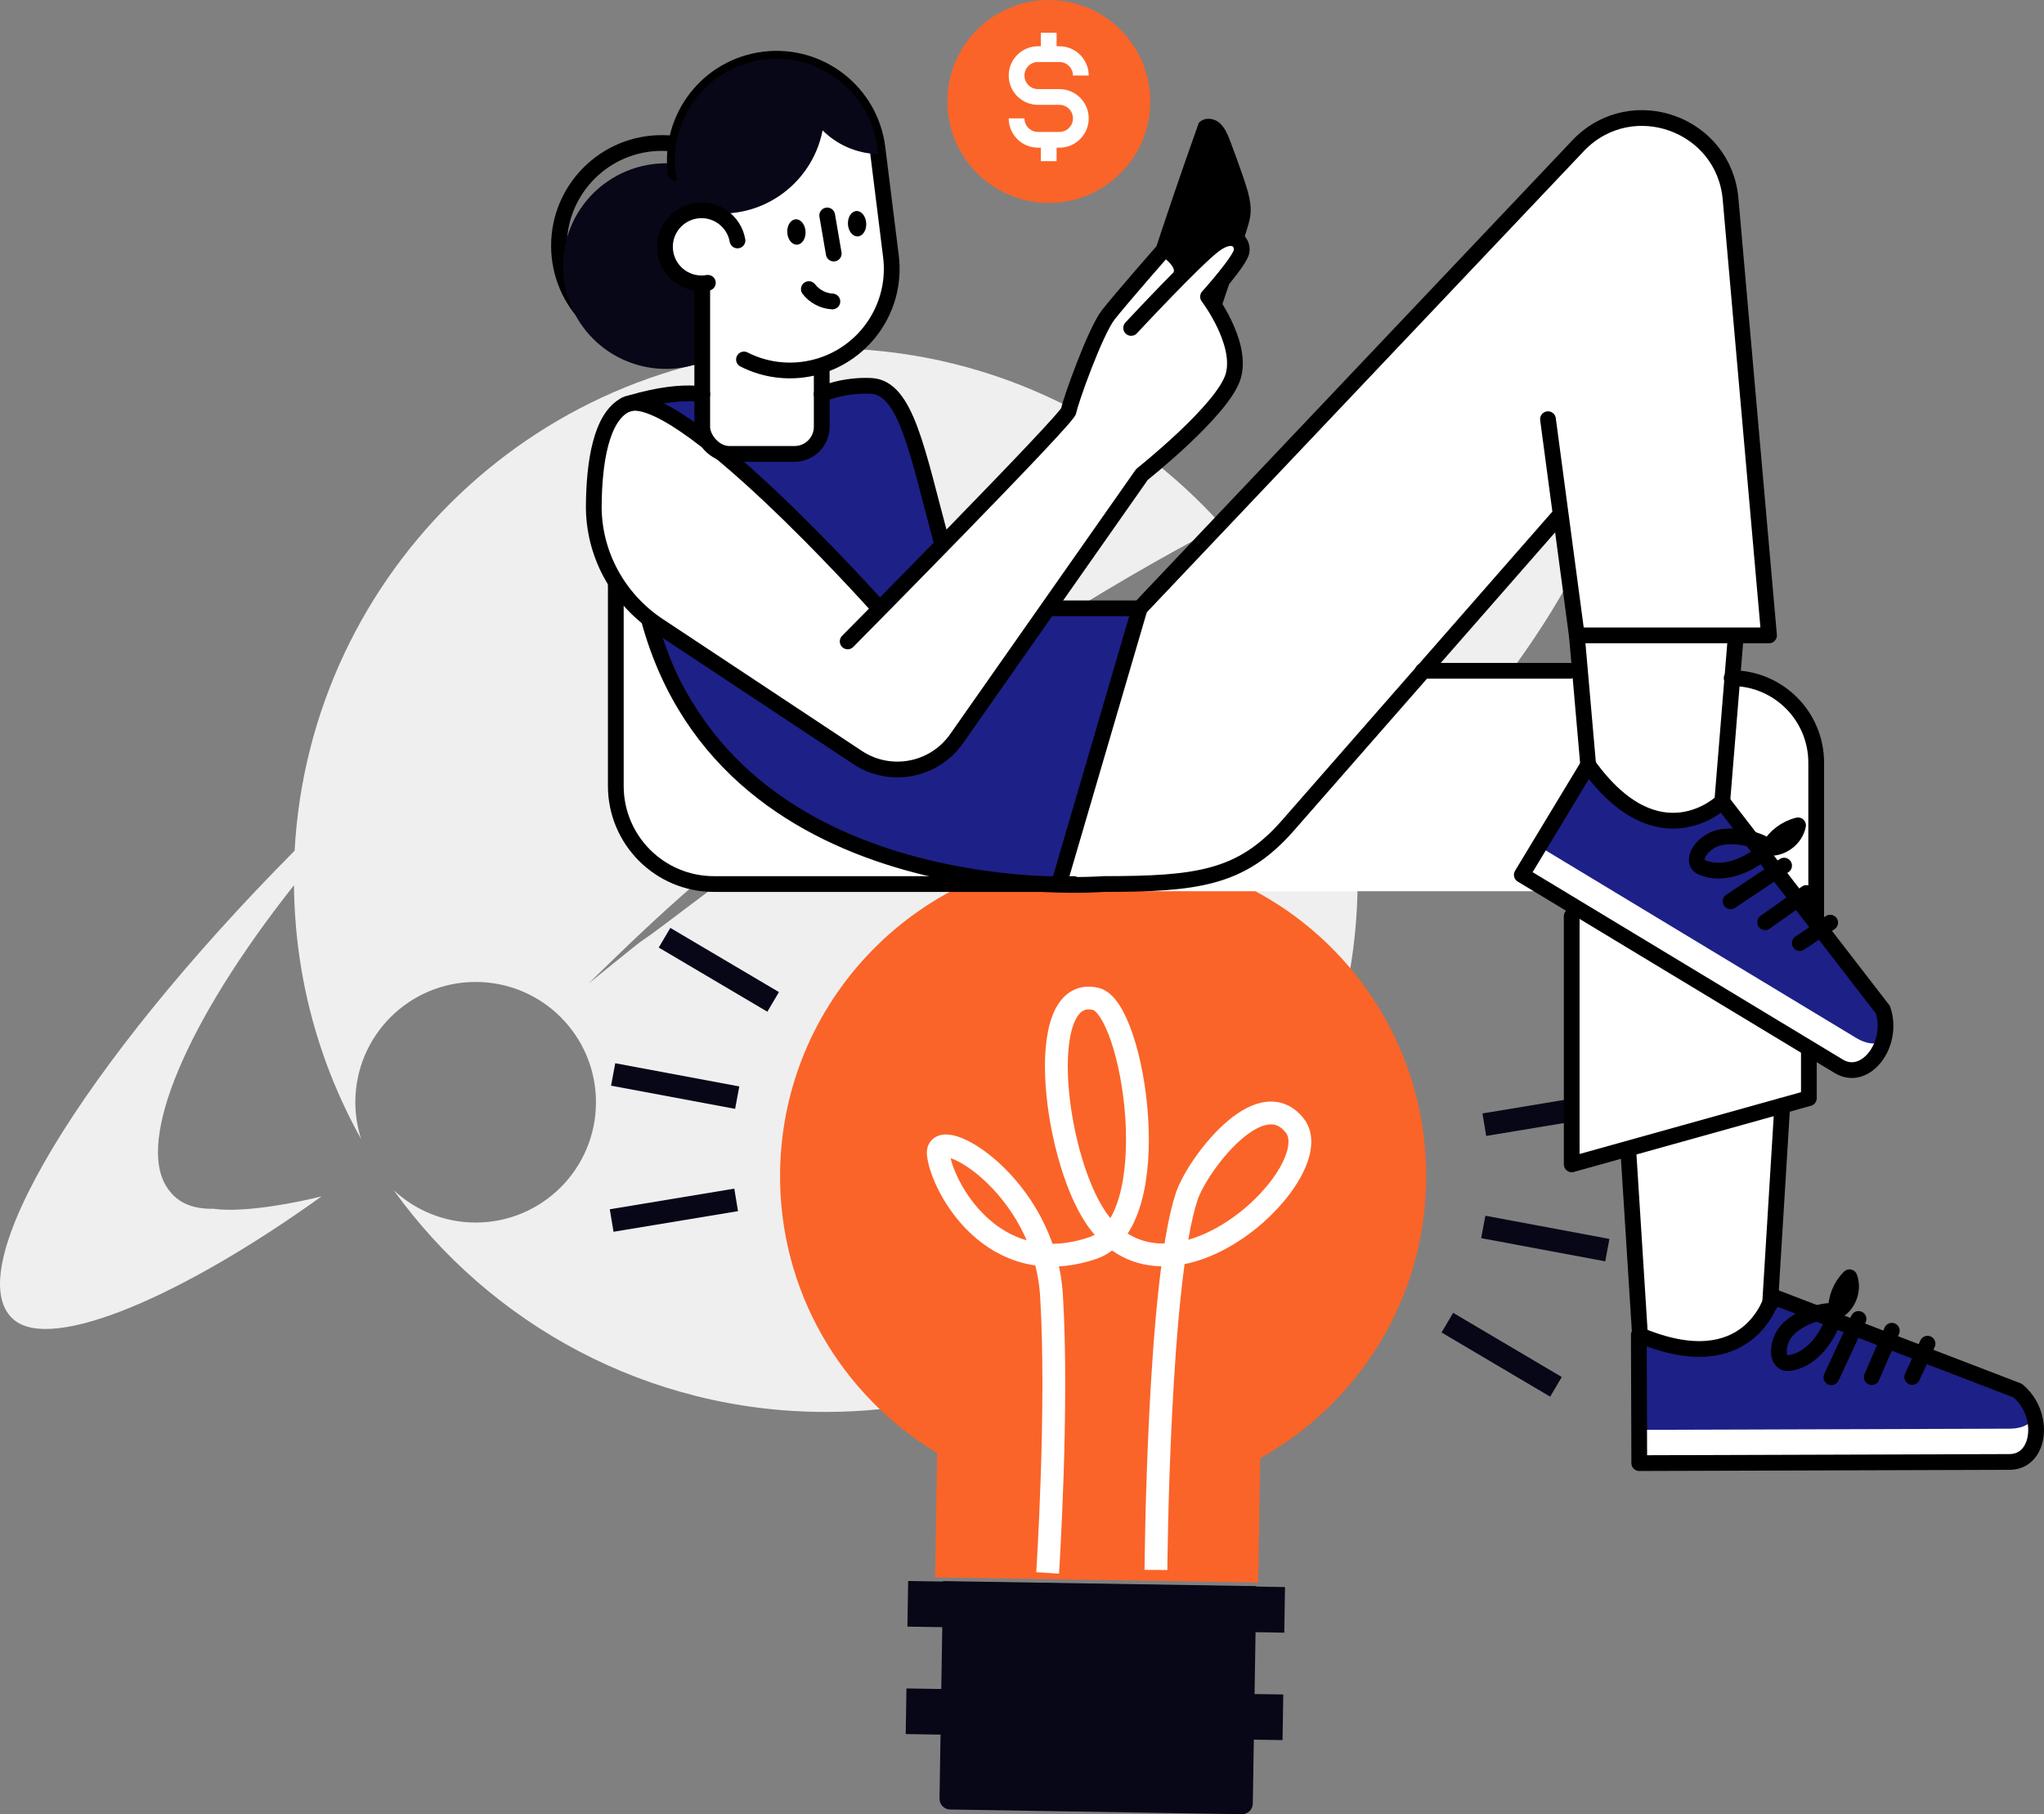 <?xml version="1.0" encoding="UTF-8"?><svg id="_レイヤー_2" xmlns="http://www.w3.org/2000/svg" width="541.07" height="480.32" viewBox="0 0 541.07 480.32"><rect x="0" y="0" width="541.07" height="480.32" fill="#808080" stroke="none"/><defs><style>.cls-1{fill:#fa6428;}.cls-2,.cls-3{fill:#fff;}.cls-4{fill:#efefef;}.cls-5{fill:#080717;}.cls-6{fill:#1d2087;}.cls-3,.cls-7{stroke:#000;stroke-linecap:round;stroke-linejoin:round;}.cls-3,.cls-7,.cls-8{stroke-width:4.17px;}.cls-9{stroke-width:12.08px;}.cls-9,.cls-7,.cls-8,.cls-10,.cls-11{fill:none;}.cls-9,.cls-10{stroke:#080717;}.cls-8{stroke-miterlimit:10;}.cls-8,.cls-11{stroke:#fff;}.cls-10,.cls-11{stroke-width:6.04px;}</style></defs><g id="_レイヤー_2-2"><g><g><path class="cls-4" d="m160.53,256.56l-4.73,3.81c22.21-21.7,31.8-30.22,60.82-52.28,37.67-28.64,74.69-52.23,106.86-68.97-25.78-28.79-63.22-46.92-104.91-46.92-75.15,0-136.54,58.88-140.58,133.02C21.49,282.17-11.48,336.71,3.69,349.42c10.28,8.6,44.96-6.47,81.45-32.69-5.38,1.39-20.26,4.48-28.54,3.3-7.47.13-10.66-2.93-12.52-5.87-7.84-12.29,5.03-43.51,33.74-79.79.23,24.38,6.65,47.27,17.77,67.18-.98-3.07-1.53-6.33-1.53-9.73,0-17.59,14.26-31.85,31.85-31.85s31.85,14.26,31.85,31.85-14.26,31.85-31.85,31.85c-8.4,0-16.02-3.28-21.71-8.59,25.56,35.55,67.25,58.73,114.37,58.73,77.77,0,140.81-63.04,140.81-140.81,0-25.97-7.06-50.28-19.33-71.17-35.33,3.18-95.92,31.07-158.86,78.93-17.4,13.24-5.02,3.15-20.67,15.8Z"/><path class="cls-4" d="m421.77,117.76c-10.59-13.95-48.62-4.5-98.29,21.35,6.25,6.98,11.8,14.59,16.57,22.72,10.88-.98,19.4.36,24.8,4.22,4.05,2.9,8.1,7.53,6.95,17.4.66,11.11-5.8,30.35-8.55,37.26,43.17-44.45,69.78-88.13,58.51-102.95Z"/></g><g><g><g><path class="cls-5" d="m251.97,419.28h77.25c1.57,0,2.85,1.28,2.85,2.85v57.58h-82.94v-57.58c0-1.57,1.28-2.85,2.85-2.85Z" transform="translate(573.95 903.58) rotate(-179.08)"/><path class="cls-1" d="m206.5,310.03c.76-47.22,39.65-84.89,86.88-84.14,47.22.76,84.89,39.65,84.14,86.88-.51,31.63-18.17,58.91-43.94,73.29l-.53,32.91-85.51-1.37.53-32.91c-25.3-15.2-42.07-43.03-41.57-74.66Z"/><line class="cls-9" x1="339.6" y1="454.65" x2="239.85" y2="453.05"/><line class="cls-9" x1="340.06" y1="426.21" x2="240.3" y2="424.61"/><path class="cls-11" d="m305.99,415.64s.57-76.16,8.15-98.9c2.7-8.11,19.33-30.49,28.6-18.74,9.27,11.75-31.29,51.13-51.44,26.03-12.1-15.07-18.17-63.58-1.22-59.57,10.11,2.39,19.03,59.3-.87,65.98-26.57,8.92-39.95-16.51-40.83-24.88-.88-8.36,28.12,7.85,29.96,37.38,1.84,29.53-1.02,73.49-1.02,73.49"/></g><g><line class="cls-10" x1="195.15" y1="290.6" x2="162.31" y2="284.46"/><line class="cls-10" x1="194.87" y1="317.67" x2="161.91" y2="323.13"/><line class="cls-10" x1="204.66" y1="265.25" x2="175.91" y2="248.26"/></g><g><line class="cls-10" x1="392.64" y1="324.83" x2="425.48" y2="330.97"/><line class="cls-10" x1="392.92" y1="297.76" x2="425.87" y2="292.29"/><line class="cls-10" x1="383.13" y1="350.17" x2="411.88" y2="367.16"/></g></g><g><path class="cls-2" d="m430.54,304.2l3.12,45.39s-.69,7.62,12.13,7.28c12.82-.35,21.48-3.12,23.91-16.98,2.43-13.86,2.43-46.78,2.43-46.78l-41.58,11.09Z"/><path class="cls-2" d="m376.14,177.73l82.81,1.39s20.79,4.85,22.18,21.14c1.39,16.28-2.43,90.09-2.43,90.09l-63.41,19.06.35-73.46h-112.26s24.95-3.12,29.11-9.01c4.16-5.89,43.66-49.2,43.66-49.2Z"/><path class="cls-2" d="m418.42,168.03l2.43,32.22s5.54,16.28,16.98,16.63c11.43.35,17.67-3.81,18.36-7.62.69-3.81,3.12-42.27,3.12-42.27l-40.89,1.04Z"/><path class="cls-2" d="m418.32,167.17l-7.51-56.33c-.08-.57-.61-.97-1.17-.9-.57.08-.97.6-.9,1.17l3.34,25.05c-.26.02-.52.14-.7.35l-71.69,81.87c-11.91,13.23-23.61,14.61-47.56,14.61-.19.01-4.13.29-10.47.16l20.97-71.58,116.17-122.62c6.21-6.28,15.23-8.32,23.54-5.33,8.31,3,13.95,10.32,14.73,19.12l10.08,114.41h-48.83Z"/><path class="cls-2" d="m164.78,142.97l-1.77,65.11s-2.47,22.83,25.98,25.98c28.45,3.16,87.13.85,87.13.85,0,0-93.78-20.33-111.34-91.94Z"/><path class="cls-6" d="m173.96,165.19l53.03,35.35s5.85,5.04,13.15,2.85c7.3-2.19,11.3-5.15,13.07-7.81,1.77-2.66,25.38-34.53,25.38-34.53l22.62.49-20.92,71.53s-81.26,9-106.33-67.88Z"/><path class="cls-6" d="m249.63,144.02l-10.71-34.06s-5.84-12.17-20.8-4.01c-4.9,2.67-5.84,12.04-5.84,12.04l-19.71-15.69-22.26,2.92,62.58,54.41,16.74-15.61Z"/><path d="m312.24,110.58c-1.48.4-2.4.53-4.15-1.85-1.37-1.86-2.66-3.8-3.88-5.76-2.23-3.57-4.14-7.38-4.98-11.52-.24-.68-.38-1.4-.38-2.15,0-1.34.39-2.63.79-3.89.49-1.58.99-3.16,1.49-4.73,1-3.17,2.02-6.33,3.04-9.5,4.13-12.74,8.45-25.41,12.94-38.02.03-.09.07-.16.11-.21,0-.21.08-.42.27-.59,1.03-.98,2.54-1.11,3.84-.67,1.44.48,2.43,1.68,3.14,2.98.81,1.49,1.34,3.15,1.94,4.73.62,1.65,1.22,3.29,1.8,4.96.96,2.77,2.04,5.59,2.59,8.48.26,1.39.36,2.83.18,4.23-.19,1.43-.65,2.82-1.07,4.2-4.02,13.18-9.65,27.86-13.08,41.23-.88,3.42-2.97,7.65-4.59,8.08Z"/><path class="cls-7" d="m163.01,154.24v53.83c0,14.35,11.63,25.98,25.98,25.98h95.18"/><path class="cls-2" d="m329.78,66.6c.21-1.71-.54-3.34-1.92-4.14-1.08-.62-3.42-1.26-7.14,1.53-1.54,1.16-4.11,3.57-6.96,6.39-.85-2.91-4.36-5.18-4.84-5.48-.46-.29-1.05-.2-1.41.21-.47.53-11.51,13.11-14.98,17.53-3.56,4.53-10.12,22.75-10.69,25.81-1.58,2.69-27.42,29.31-48.94,51.18-.02-.03-.03-.06-.05-.09-5.53-6.18-54.36-60.18-67.77-53.35-13.58,6.96-7.41,39.78-4.97,44.16,1.35,2.43,2.92,5.35,4.87,7.79l61.43,43.32c3.47,2.3,7.36,3.4,11.21,3.4,6.35,0,12.57-3.02,16.52-8.65l48.99-69.84c1.95-1.56,21.88-17.66,24.41-26.53,2.33-8.13-4.33-18.39-6.32-21.22,2.26-2.55,8.27-9.54,8.58-12.02Z"/><path class="cls-7" d="m171.77,163.97c21.17,78.1,120.44,70.07,120.44,70.07,24.67,0,36.16-1.53,48.24-14.95l71.71-81.89"/><path class="cls-7" d="m409.77,110.98l7.63,57.24h50.88l-10.18-115.55c-1.75-19.9-26-28.64-40.04-14.43l-116.36,122.81h-23.11"/><g><path class="cls-2" d="m420.41,202.53l-17.57,29.08,83.92,50.7c7.05,4.26,14.76-5.87,11.65-15.01l-42.51-55.08s-16.76,16.33-35.49-9.68Z"/><path class="cls-6" d="m419.95,203.3l-12.55,20.77,83.92,50.7c7.05,4.26,11.96-1.23,7.93-8.85l-42.51-52.46s-16.2,12.78-36.79-10.16Z"/><path class="cls-7" d="m420.41,202.53l-17.57,29.08,83.92,50.7c7.05,4.26,14.76-5.87,11.65-15.01l-42.51-55.08s-16.76,16.33-35.49-9.68Z"/><line class="cls-7" x1="458.11" y1="238.62" x2="472.27" y2="229.17"/><line class="cls-7" x1="467.26" y1="244.15" x2="478.18" y2="236.42"/><line class="cls-7" x1="476.42" y1="249.68" x2="484.47" y2="244.26"/><path class="cls-7" d="m468.32,224.14c-.07-.12-.28.05-.21.18.06.13.23.15.37.16,3.47.12,6.83-2.56,7.48-5.97-3.21.78-6.07,2.92-7.71,5.8-3.11-2.42-9.21-3.44-13.05-2.57-2.13.48-4.06,1.8-5.27,3.61-.77,1.14-1.19,2.83-.19,3.77.27.26.62.42.96.57,5.74,2.45,13.35-1,17.62-5.54Z"/></g><g><path class="cls-2" d="m433.82,353.39l.11,33.97,98.04-.31c8.23-.03,9.56-12.69,2.15-18.88l-64.95-24.96s-5.83,22.67-35.35,10.18Z"/><path class="cls-6" d="m433.83,354.29l.08,24.26,98.04-.31c8.23-.03,9.57-7.27,2.17-11.68l-63.58-22.72s-7.2,19.34-36.71,10.44Z"/><path class="cls-7" d="m433.82,353.39l.11,33.97,98.04-.31c8.23-.03,9.56-12.69,2.15-18.88l-64.95-24.96s-5.83,22.67-35.35,10.18Z"/><line class="cls-7" x1="484.79" y1="364.63" x2="491.97" y2="349.19"/><line class="cls-7" x1="495.48" y1="364.59" x2="500.79" y2="352.31"/><line class="cls-7" x1="506.18" y1="364.56" x2="510.24" y2="355.74"/><path class="cls-7" d="m485.98,346.94c-.12-.07-.21.19-.09.26.12.07.28,0,.4-.06,3.03-1.7,4.5-5.73,3.29-8.99-2.34,2.33-3.67,5.65-3.57,8.96-3.91-.46-9.65,1.85-12.49,4.59-1.57,1.51-2.53,3.64-2.63,5.82-.06,1.37.46,3.03,1.8,3.32.37.08.75.04,1.12-.01,6.17-.89,10.88-7.79,12.17-13.89Z"/></g><line class="cls-7" x1="420.41" y1="202.53" x2="417.41" y2="168.22"/><line class="cls-7" x1="455.9" y1="212.21" x2="459.36" y2="169.81"/><line class="cls-7" x1="434.04" y1="352.12" x2="431.03" y2="304.55"/><line class="cls-7" x1="468.56" y1="345.26" x2="471.78" y2="292.76"/><polyline class="cls-7" points="416.05 242.57 416.05 308.26 478.83 290.74 478.83 278.09"/><path class="cls-7" d="m480.77,242.8v-40.88c0-12.36-10.02-22.38-22.38-22.38h0"/><line class="cls-7" x1="415.57" y1="177.6" x2="376.64" y2="177.6"/><path class="cls-7" d="m232.03,160.27s-53.42-59.78-66.46-53.1c-6.52,3.34-8.27,15.35-8.39,26.53-.14,12.84,6.4,24.84,17.11,31.93l52.7,34.91c8.64,5.72,20.27,3.52,26.22-4.96l49.08-69.97s21.62-17.17,24.17-26.07c2.54-8.9-6.68-20.99-6.68-20.99,0,0,8.59-9.54,8.9-12.08.32-2.54-2.23-5.41-7.31-1.59-5.09,3.82-21.94,21.94-21.94,21.94"/><path class="cls-7" d="m224.39,169.81s58.19-58.83,58.51-61.05c.32-2.23,7-20.99,10.49-25.44,3.5-4.45,14.94-17.49,14.94-17.49,0,0,5.09,3.18,4.45,6.36"/><line class="cls-7" x1="280.53" y1="233.31" x2="301.7" y2="161.05"/><circle class="cls-7" cx="175.18" cy="65.07" r="27.21"/><circle class="cls-5" cx="176.25" cy="70.44" r="27.21" transform="translate(51.19 213.23) rotate(-70.57)"/><rect class="cls-3" x="185.89" y="44.75" width="31.63" height="75.42" rx="7.2" ry="7.2"/><path class="cls-3" d="m196.94,95.17c4.62,2.35,9.97,3.39,15.51,2.7h0c14.76-1.84,25.23-15.28,23.39-30.04l-3.57-28.68c-1.84-14.76-15.28-25.23-30.04-23.39h0c-14.76,1.84-25.23,15.28-23.39,30.04"/><path class="cls-5" d="m232.27,39.16l.2,1.64c-11.7-.29-21.1-9.84-21.1-21.61,0-.99.09-1.96.22-2.92,10.7,2.47,19.24,11.36,20.67,22.89Z"/><path class="cls-5" d="m202.23,15.76c4.65-.58,9.18.07,13.25,1.69,1.75,3.59,2.76,7.62,2.76,11.88,0,15.03-12.18,27.21-27.21,27.21-3.78,0-7.38-.77-10.65-2.17l-1.54-8.57c-1.84-14.76,8.64-28.2,23.39-30.04Z"/><path class="cls-3" d="m195.22,63.66c-.93-5.26-5.95-8.77-11.21-7.84-5.26.93-8.77,5.95-7.84,11.21.93,5.26,5.95,8.77,11.21,7.84"/><path class="cls-7" d="m220.34,79.81c-2.42-.12-4.76-1.35-6.23-3.27"/><path class="cls-7" d="m220.7,67.13c-.58-3.36-1.15-6.73-1.73-10.09"/><path class="cls-3" d="m165.57,107.17s11.44-4.02,20.32-2.8"/><path d="m213.24,61.29c.1,1.85-.9,3.41-2.24,3.49-1.33.07-2.5-1.37-2.6-3.23-.1-1.85.9-3.42,2.24-3.49,1.33-.07,2.5,1.37,2.6,3.23Z"/><path d="m229.3,59.1c.1,1.85-.9,3.41-2.24,3.49-1.33.07-2.5-1.37-2.6-3.23-.1-1.85.9-3.42,2.24-3.49,1.33-.07,2.5,1.37,2.6,3.23Z"/><path class="cls-7" d="m217.51,104.36s5.78-2.58,13.14-2.19c9.25.49,12.17,17.52,18.49,40.88"/><circle class="cls-1" cx="277.61" cy="26.85" r="26.85" transform="translate(223.39 300.44) rotate(-84.31)"/><g><path class="cls-8" d="m286.11,20c0-3.13-2.54-5.67-5.67-5.67h-5.67c-3.13,0-5.67,2.54-5.67,5.67h0c0,3.13,2.54,5.67,5.67,5.67h5.67c3.13,0,5.67,2.54,5.67,5.67h0c0,3.13-2.54,5.67-5.67,5.67h-5.67c-3.13,0-5.67-2.54-5.67-5.67"/><line class="cls-8" x1="277.61" y1="37" x2="277.61" y2="42.67"/><line class="cls-8" x1="277.61" y1="8.67" x2="277.61" y2="14.34"/></g></g></g></g></g></svg>
